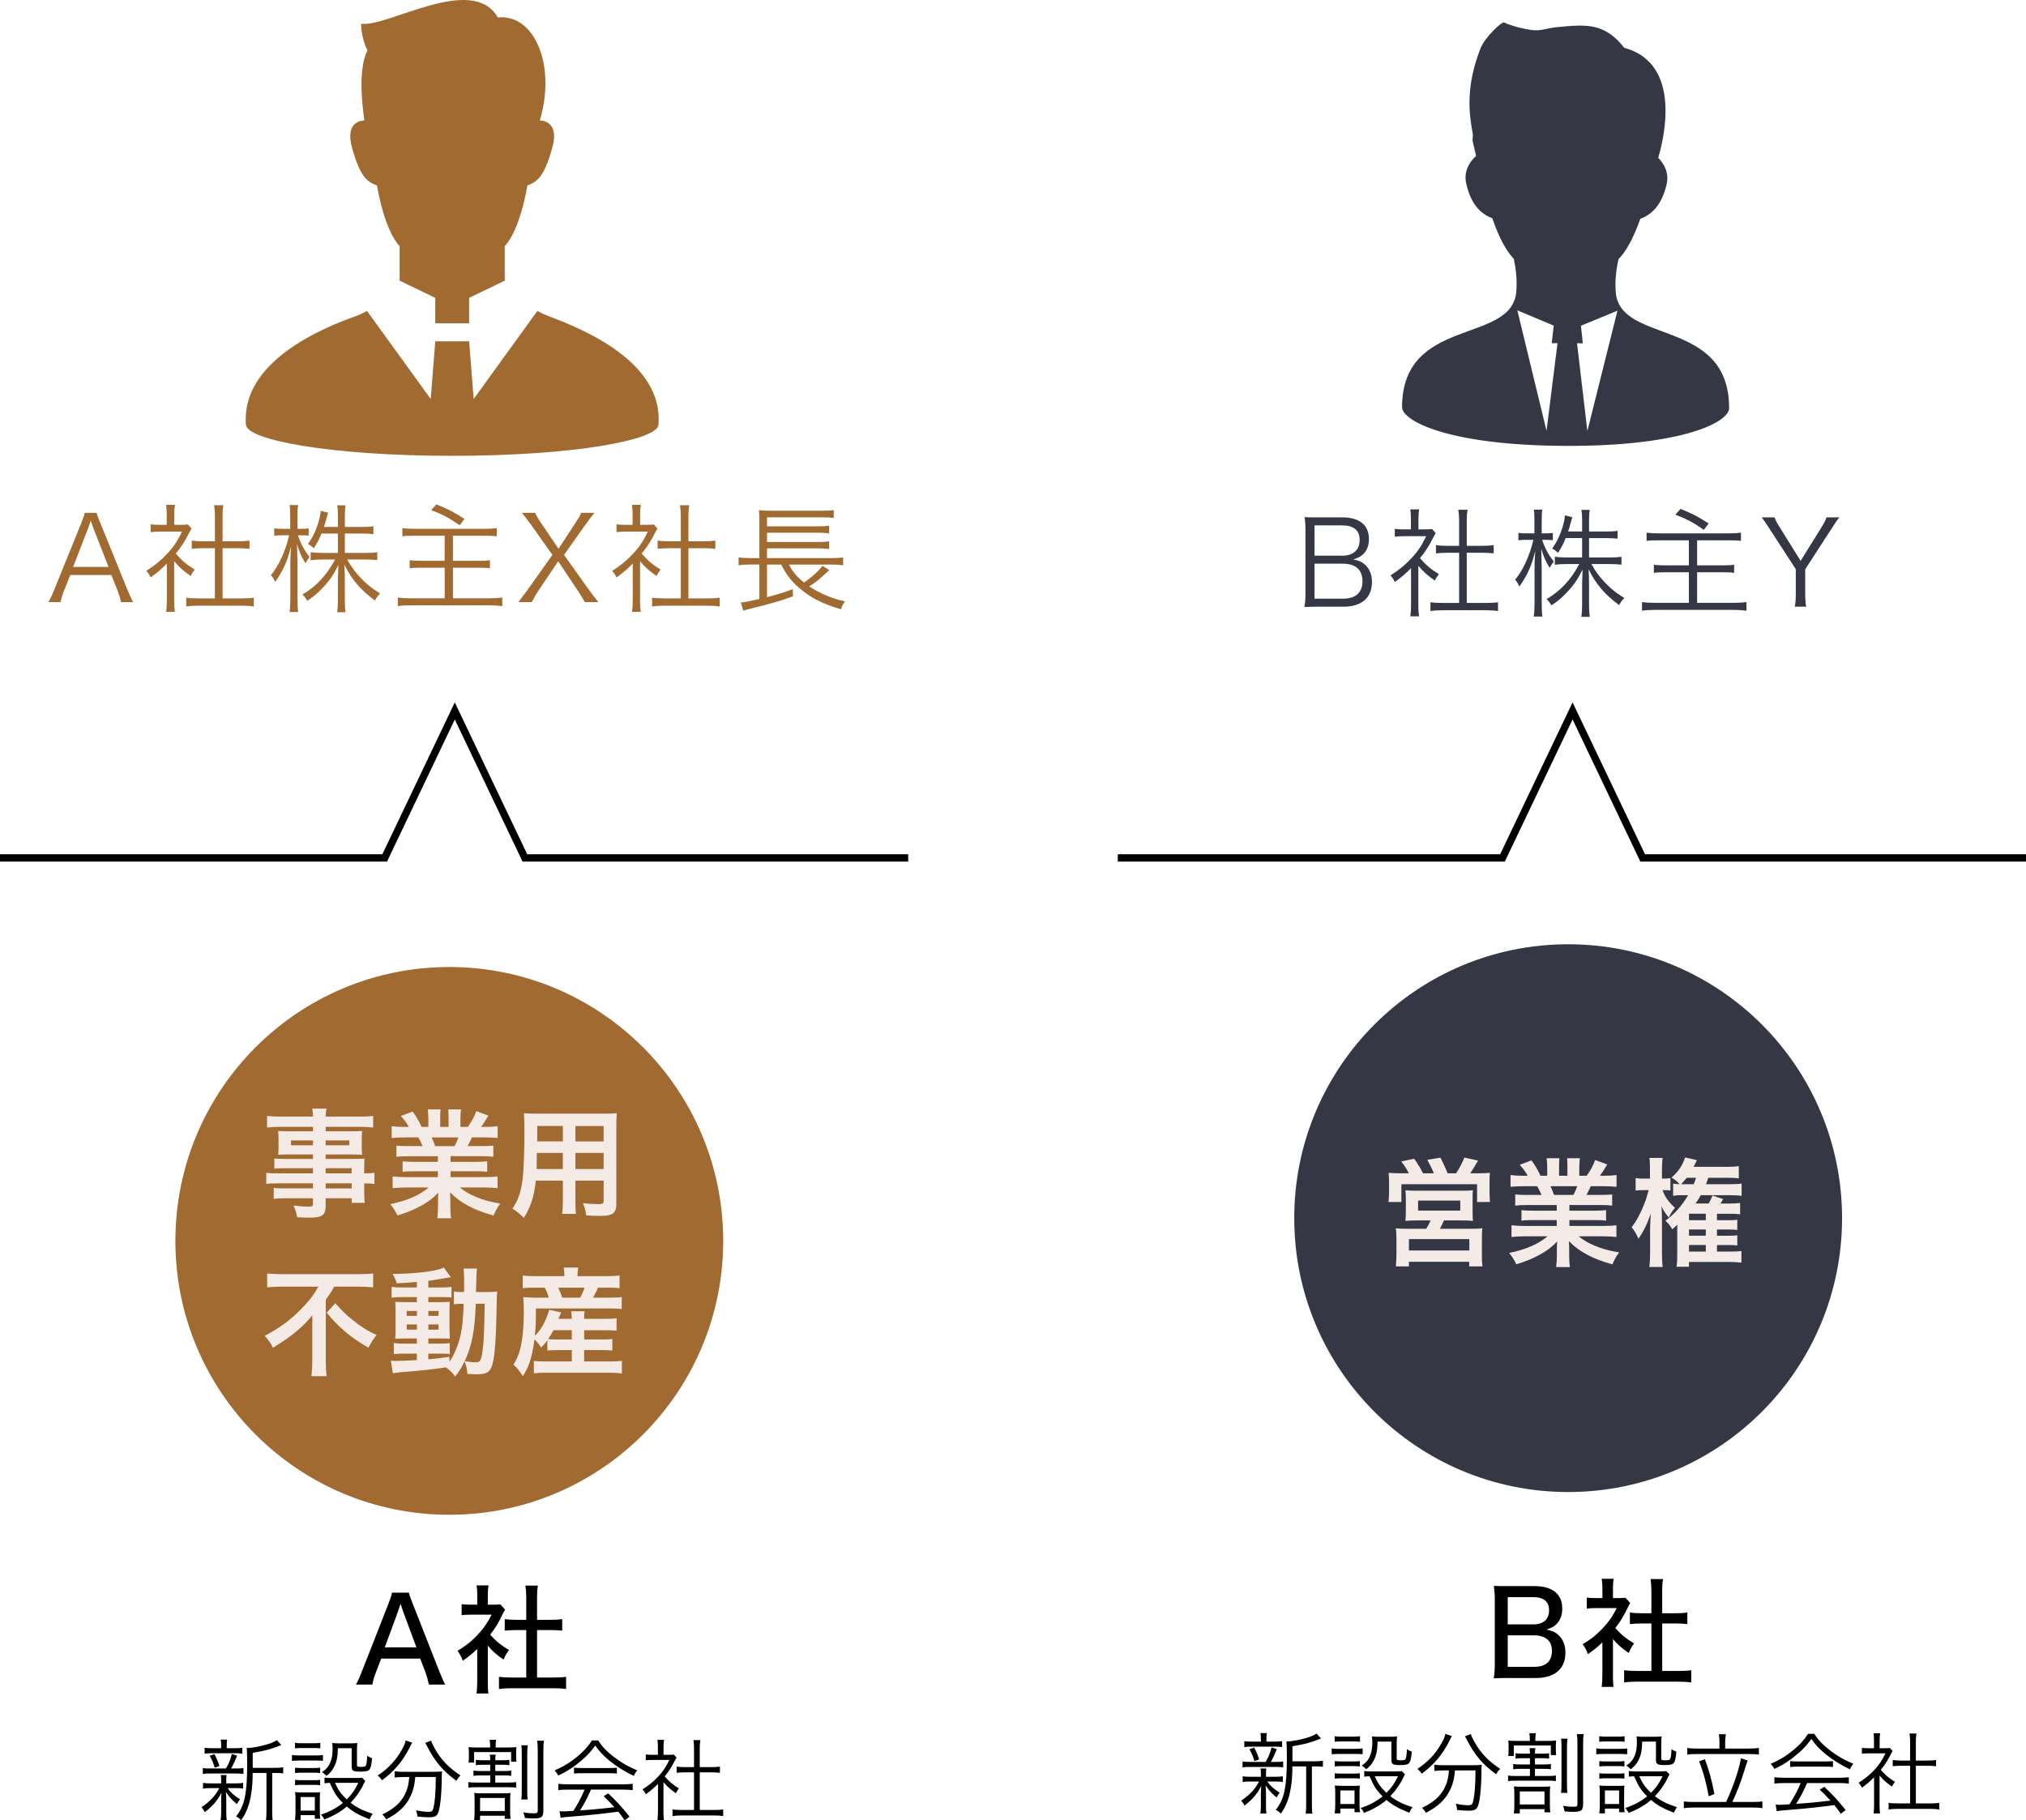 <?xml version="1.0" encoding="UTF-8"?><svg id="_レイヤー_2" xmlns="http://www.w3.org/2000/svg" viewBox="0 0 137.836 123.851"><defs><style>.cls-1{fill:#f4ebe6;}.cls-2{fill:#a06a31;}.cls-3{fill:#353744;}</style></defs><g id="_レイヤー_1-2"><path class="cls-2" d="M37.308,21.507c-.234-.088-.489-.208-.748-.351l-4.335,5.992-.308-3.926h-2.304l-.309,3.926-4.335-5.993c-.267.149-.524.272-.749.351-2.27.799-7.847,3.098-7.487,7.403.086,1.033,5.767,2.105,14.032,2.105,8.264,0,13.945-1.072,14.032-2.105.36-4.31-5.232-6.559-7.488-7.403Z"/><path class="cls-2" d="M25.645,12.616c.315,1.788.846,3.365,1.545,4.142v2.156c0,.055-.01.112-.026.172l2.448,1.179v1.729h2.304v-1.73l2.446-1.178c-.015-.059-.025-.117-.025-.172v-2.156c.699-.777,1.229-2.354,1.545-4.142.736-.263,1.157-.683,1.682-2.523.559-1.96-.841-1.894-.841-1.894,1.132-3.748-.358-7.27-2.855-7.012-1.722-3.012-7.489.688-9.297.43,0,1.033.43,1.808.43,1.808-.628,1.193-.386,3.571-.209,4.774-.103-.002-1.368.011-.832,1.894.526,1.84.946,2.261,1.682,2.523Z"/><path class="cls-2" d="M8.237,40.969c-.063-.288-.151-.568-.247-.816l-.416-1.031h-2.79l-.416,1.031c-.12.304-.191.536-.248.816h-.832c.16-.264.217-.384.432-.919l1.791-4.414c.152-.376.217-.56.256-.744h.809c.031.152.072.256.271.744l1.791,4.414c.199.479.304.711.424.919h-.824ZM6.351,35.932c-.023-.063-.023-.072-.176-.512-.039.12-.072.208-.088.264-.048.128-.072.216-.088.248l-1.023,2.639h2.406l-1.031-2.639Z"/><path class="cls-2" d="M11.848,40.841c0,.335.017.567.048.784h-.592c.032-.232.049-.456.049-.792v-2.486c-.393.392-.608.576-1.104.943-.088-.192-.152-.288-.297-.448.561-.352,1-.711,1.439-1.183.416-.448.68-.84.992-1.487h-1.496c-.24,0-.416.008-.639.032v-.528c.215.024.391.032.623.032h.472v-.744c0-.232-.017-.44-.04-.616h.6c-.031.168-.048.376-.048.624v.735h.464c.24,0,.367-.008.464-.024l.247.28c-.055.088-.104.176-.191.344-.24.488-.504.896-.879,1.359.407.472.734.751,1.287,1.087-.12.152-.192.264-.271.44-.504-.352-.801-.616-1.128-1.008v2.655ZM14.622,35.101c0-.272-.016-.424-.057-.728h.633c-.049.28-.057.456-.057.728v1.727h1.047c.344,0,.561-.016.784-.048v.56c-.247-.024-.503-.04-.784-.04h-1.047v3.414h1.264c.416,0,.655-.016.863-.048v.6c-.264-.04-.512-.056-.863-.056h-2.879c-.352,0-.6.016-.855.056v-.6c.208.032.447.048.863.048h1.088v-3.414h-.791c-.272,0-.536.016-.784.04v-.56c.208.032.448.048.784.048h.791v-1.727Z"/><path class="cls-2" d="M20.271,36.42c.185.568.416 1.0.792,1.479-.12.152-.209.28-.28.424-.256-.4-.392-.696-.575-1.295q.016.592.031,1.295v2.391c0,.448.016.695.049.927h-.592c.039-.232.056-.512.056-.927v-2.271c0-.408.008-.744.048-1.271-.232.975-.552,1.695-1.08,2.422-.096-.216-.159-.312-.287-.464.535-.64.991-1.631,1.239-2.71h-.456c-.24,0-.424.008-.56.032v-.504c.136.024.296.032.56.032h.527v-.792c0-.448-.008-.648-.039-.824h.576c-.033.2-.041.416-.041.824v.792h.264c.225,0,.352-.008.496-.032v.496c-.152-.016-.32-.024-.496-.024h-.231ZM21.87,36.3c-.159.399-.279.624-.52,1.007-.151-.144-.224-.2-.399-.296.376-.52.632-1.104.8-1.799.039-.2.064-.32.064-.456l.512.128c-.033.072-.041.12-.129.432-.048.184-.104.375-.16.536h.952v-.76c0-.328-.017-.52-.048-.711h.567c-.032.184-.048.375-.048.704v.768h1.168c.375,0,.583-.016.775-.048v.536c-.201-.024-.432-.04-.775-.04h-1.168v1.319h1.432c.319,0,.543-.016.775-.048v.536c-.248-.024-.496-.04-.783-.04h-1.264c.271.472.463.751.791,1.111.439.496.863.839,1.447,1.199-.168.176-.24.28-.352.48-.968-.712-1.592-1.439-2.079-2.439q.009.16.024.424c0,.144.008.344.008.528v1.447c0,.368.016.615.048.839h-.567c.031-.24.048-.488.048-.848v-1.415c0-.072.008-.392.032-.959-.305.64-.648,1.144-1.145,1.639-.303.32-.566.536-.967.799-.128-.2-.224-.32-.336-.424.936-.543,1.647-1.303,2.223-2.382h-.863c-.32,0-.576.016-.799.048v-.544c.23.032.463.048.799.048h1.056v-1.319h-1.12Z"/><path class="cls-2" d="M28.216,36.452c-.432,0-.647.008-.84.04v-.56c.232.032.464.048.84.048h4.741c.36,0,.608-.016.84-.048v.56c-.224-.032-.424-.04-.84-.04h-2.143v1.703h1.743c.359,0,.584-.008.775-.04v.552c-.225-.032-.392-.04-.775-.04h-1.743v2.079h2.495c.352,0,.623-.016.863-.048v.584c-.305-.04-.536-.056-.863-.056h-5.365c-.336,0-.607.016-.88.056v-.584c.239.032.495.048.872.048h2.318v-2.079h-1.584c-.375,0-.591.008-.799.04v-.552c.199.032.392.04.775.04h1.607v-1.703h-2.039ZM29.687,34.317c.848.344,1.128.488,1.912.991l-.328.432c-.695-.488-1.119-.72-1.936-1.032l.352-.392Z"/><path class="cls-2" d="M36.655,40.153c-.191.296-.344.552-.479.816h-.912c.439-.568.543-.72.711-.952l1.607-2.263-1.415-1.999c-.224-.304-.407-.552-.655-.863h.895c.097.216.232.448.449.759l1.143,1.687,1.104-1.687c.279-.423.352-.543.439-.759h.904c-.225.271-.424.536-.664.872l-1.407,1.991,1.599,2.247c.152.216.344.472.736.968h-.92c-.232-.4-.32-.552-.496-.808l-1.318-1.975-1.32,1.967Z"/><path class="cls-2" d="M43.544,40.841c0,.335.016.567.047.784h-.592c.033-.232.049-.456.049-.792v-2.486c-.393.392-.607.576-1.104.943-.088-.192-.152-.288-.296-.448.56-.352.999-.711,1.438-1.183.416-.448.68-.84.992-1.487h-1.495c-.239,0-.416.008-.64.032v-.528c.216.024.392.032.623.032h.473v-.744c0-.232-.017-.44-.041-.616h.6c-.031.168-.047.376-.047.624v.735h.463c.24,0,.368-.008.465-.024l.247.28c-.056.088-.104.176-.192.344-.239.488-.503.896-.879,1.359.408.472.736.751,1.287,1.087-.119.152-.191.264-.271.44-.504-.352-.8-.616-1.127-1.008v2.655ZM46.317,35.101c0-.272-.016-.424-.056-.728h.632c-.048.28-.057.456-.057.728v1.727h1.048c.345,0,.56-.016.784-.048v.56c-.248-.024-.504-.04-.784-.04h-1.048v3.414h1.264c.416,0,.656-.016.863-.048v.6c-.264-.04-.512-.056-.863-.056h-2.879c-.352,0-.6.016-.855.056v-.6c.209.032.448.048.864.048h1.087v-3.414h-.791c-.271,0-.535.016-.783.04v-.56c.207.032.447.048.783.048h.791v-1.727Z"/><path class="cls-2" d="M53.671,38.411c.271.512.504.792,1.031,1.223.496-.328,1.023-.808,1.247-1.135l.472.288q-.04.04-.145.128c-.016.024-.047.048-.088.088-.495.456-.727.64-1.135.896.728.48,1.52.816,2.431,1.016-.12.176-.192.312-.28.536-1.223-.352-2.094-.799-2.838-1.455-.535-.456-.888-.919-1.215-1.583h-.969v2.215c.752-.192,1.191-.328,1.752-.544l.016.488c-.744.28-1.447.488-3.038.879-.112.032-.192.056-.345.096l-.167-.56c.296-.016.352-.032,1.263-.232v-2.343h-.623c-.328,0-.552.016-.791.048v-.536c.191.032.455.048.791.048h.623v-2.471c0-.432-.008-.56-.031-.792.231.032.432.04.831.04h3.406c.448,0,.655-.008.855-.048v.536c-.256-.032-.464-.04-.847-.04h-3.695v.616h3.447c.375,0,.6-.016.775-.04v.52c-.225-.032-.48-.048-.775-.048h-3.447v.632h3.447c.383,0,.607-.016.775-.048v.528c-.232-.032-.448-.048-.775-.048h-3.447v.664h4.406c.336,0,.56-.016.775-.048v.536c-.207-.032-.447-.048-.752-.048h-2.941Z"/><path class="cls-3" d="M89.623,41.279c-.352,0-.6.008-.879.024.056-.32.071-.528.071-.992v-4.277c0-.344-.016-.56-.063-.848.248.016.407.016.871.016h1.703c1.159,0,1.808.527,1.808,1.471,0,.463-.145.815-.432,1.071-.168.144-.312.216-.632.32.367.072.56.152.775.336.328.28.496.688.496,1.199,0,1.071-.704,1.679-1.928,1.679h-1.791ZM91.318,37.809c.744,0,1.184-.392,1.184-1.063,0-.664-.4-1-1.191-1h-1.879v2.063h1.887ZM89.432,40.735h1.927c.871,0,1.335-.416,1.335-1.183,0-.792-.464-1.199-1.351-1.199h-1.911v2.382Z"/><path class="cls-3" d="M96.495,41.151c0,.335.016.567.048.784h-.592c.032-.232.048-.456.048-.792v-2.486c-.392.392-.607.576-1.104.943-.088-.192-.151-.288-.296-.448.56-.352,1-.711,1.439-1.183.416-.448.68-.84.991-1.487h-1.495c-.239,0-.416.008-.64.032v-.528c.216.024.392.032.624.032h.472v-.744c0-.232-.017-.44-.04-.616h.6c-.032.168-.048.376-.048.624v.735h.464c.239,0,.367-.008.464-.024l.247.28c-.056.088-.104.176-.191.344-.24.488-.504.896-.88,1.359.408.472.736.751,1.287,1.087-.119.152-.191.264-.271.44-.504-.352-.8-.616-1.127-1.008v2.655ZM99.27,35.411c0-.272-.017-.424-.057-.728h.632c-.048.28-.056.456-.056.728v1.727h1.047c.345,0,.561-.016.784-.048v.56c-.248-.024-.504-.04-.784-.04h-1.047v3.414h1.264c.415,0,.655-.016.863-.048v.6c-.264-.04-.512-.056-.863-.056h-2.879c-.352,0-.6.016-.855.056v-.6c.208.032.447.048.863.048h1.088v-3.414h-.792c-.271,0-.535.016-.783.04v-.56c.208.032.447.048.783.048h.792v-1.727Z"/><path class="cls-3" d="M104.919,36.73c.184.568.416 1.0.791,1.479-.119.152-.207.28-.279.424-.256-.4-.392-.696-.576-1.295q.017.592.032,1.295v2.391c0,.448.016.695.048.927h-.592c.04-.232.057-.512.057-.927v-2.271c0-.408.008-.744.048-1.271-.232.975-.552,1.695-1.08,2.422-.096-.216-.159-.312-.287-.464.535-.64.991-1.631,1.239-2.71h-.456c-.24,0-.424.008-.56.032v-.504c.136.024.296.032.56.032h.527v-.792c0-.448-.008-.648-.039-.824h.575c-.032.2-.04.416-.04.824v.792h.264c.225,0,.353-.008.496-.032v.496c-.152-.016-.32-.024-.496-.024h-.231ZM106.518,36.61c-.159.399-.279.624-.52,1.007-.151-.144-.224-.2-.399-.296.376-.52.632-1.104.8-1.799.039-.2.063-.32.063-.456l.512.128c-.032.072-.04.12-.128.432-.048.184-.104.375-.16.536h.952v-.76c0-.328-.017-.52-.049-.711h.568c-.032.184-.048.375-.048.704v.768h1.167c.376,0,.584-.016.775-.048v.536c-.199-.024-.432-.04-.775-.04h-1.167v1.319h1.431c.32,0,.544-.016.775-.048v.536c-.247-.024-.495-.04-.783-.04h-1.264c.272.472.464.751.792,1.111.439.496.863.839,1.447,1.199-.168.176-.24.28-.352.48-.968-.712-1.592-1.439-2.079-2.439q.008.16.023.424c0,.144.009.344.009.528v1.447c0,.368.016.615.048.839h-.568c.032-.24.049-.488.049-.848v-1.415c0-.072.008-.392.031-.959-.304.64-.647,1.144-1.143,1.639-.305.32-.568.536-.968.799-.128-.2-.224-.32-.336-.424.936-.543,1.647-1.303,2.223-2.382h-.863c-.32,0-.576.016-.8.048v-.544c.232.032.464.048.8.048h1.056v-1.319h-1.12Z"/><path class="cls-3" d="M112.863,36.762c-.432,0-.647.008-.84.04v-.56c.232.032.464.048.84.048h4.741c.359,0,.607-.016.84-.048v.56c-.225-.032-.424-.04-.84-.04h-2.143v1.703h1.743c.359,0,.583-.008.775-.04v.552c-.224-.032-.392-.04-.775-.04h-1.743v2.079h2.494c.352,0,.624-.016.863-.048v.584c-.304-.04-.535-.056-.863-.056h-5.365c-.335,0-.607.016-.879.056v-.584c.239.032.495.048.871.048h2.319v-2.079h-1.584c-.375,0-.591.008-.799.04v-.552c.199.032.392.04.775.04h1.607v-1.703h-2.039ZM114.334,34.627c.848.344,1.128.488,1.911.991l-.328.432c-.695-.488-1.119-.72-1.935-1.032l.352-.392Z"/><path class="cls-3" d="M122.11,41.279c.048-.296.064-.528.064-.896v-1.655l-1.839-2.831c-.185-.296-.32-.487-.48-.695h.872c.063.192.144.344.392.735l1.383,2.223,1.384-2.223c.224-.368.319-.543.376-.735h.879c-.119.136-.279.36-.487.695l-1.839,2.839v1.647c0,.384.016.607.063.896h-.768Z"/><path class="cls-3" d="M109.932,19.94c-.084-.836.039-1.679.178-2.299.542-.568,1.007-1.415,1.488-2.756.718-.26,1.449-.865,1.792-2.36.158-.689-.11-1.327-.576-1.788.343-1.136,1.697-6.4-2.306-7.483-1.326-1.67-2.492-1.608-4.492-1.416-.995.096-1.137.306-1.899.193-.875-.131-1.584-.399-1.797-.506-.123-.062-1.281.958-1.606,1.793-1.029,2.645-.762,4.462-.508,5.837-.009.141-.021.281-.022.423l.234,1.007c.001.01-0.0.02 0.0.031-.518.461-.832,1.129-.67,1.858.332,1.498,1.059,2.108,1.775,2.373.471,1.344.929,2.194,1.466,2.766.134.621.251,1.465.161,2.301-.377,3.502-7.741,1.629-7.764,7.779-.004.949,3.169,2.615,11.115,2.645,7.947.03,11.131-1.612,11.135-2.561.023-6.151-7.355-4.333-7.705-7.837ZM105.216,29.316l-1.987-8.202,2.478,1.042-.138,1.199.394-.007-.748,5.968ZM107.685,23.363l-.129-1.2,2.486-1.024-2.048,8.187-.703-5.973.394.01Z"/><path d="M29.178,114.618c-.056-.272-.144-.6-.231-.832l-.359-.936h-2.655l-.359.936c-.136.344-.184.528-.24.832h-1.119c.136-.24.256-.504.424-.936l1.775-4.534c.151-.392.216-.583.256-.783h1.151c.039.176.079.296.271.783l1.783,4.534c.199.496.304.736.415.936h-1.111ZM27.411,109.605q-.032-.08-.16-.48-.136.416-.16.48l-.911,2.479h2.151l-.92-2.479Z"/><path d="M33.188,114.418c0,.375.008.583.04.807h-.808c.032-.24.048-.456.048-.815v-2.215c-.344.328-.535.488-.983.8-.08-.24-.216-.488-.359-.672.583-.352.983-.671,1.423-1.151.384-.416.624-.768.896-1.311h-1.375c-.28,0-.448.008-.664.032v-.744c.216.024.376.032.632.032h.432v-.704c0-.208-.016-.432-.048-.608h.815c-.032.176-.048.368-.048.624v.688h.384c.248,0,.36-.008.464-.024l.328.36c-.072.104-.112.192-.176.32-.265.56-.48.919-.84,1.383.399.447.72.711,1.279,1.047-.16.216-.264.392-.368.647-.455-.304-.735-.552-1.071-.943v2.447ZM36.538,114.138h1.079c.408,0,.664-.016.896-.048v.832c-.264-.04-.56-.056-.896-.056h-2.782c-.344,0-.624.016-.888.056v-.832c.248.032.496.048.896.048h.959v-3.23h-.671c-.288,0-.544.016-.792.04v-.784c.216.032.439.048.792.048h.671v-1.535c0-.304-.016-.496-.056-.792h.848c-.048.304-.056.472-.056.792v1.535h.927c.36,0,.568-.016.784-.048v.784c-.248-.024-.496-.04-.784-.04h-.927v3.23Z"/><path d="M14.303,121.663c-.234,0-.348.006-.492.036v-.396c.138.03.258.036.504.036h.731v-.318c0-.078-.012-.174-.03-.246h.402c-.019.072-.024.168-.024.246v.318h.66c.21,0,.33-.006.485-.036v.39c-.138-.024-.258-.03-.485-.03h-.57c.229.317.396.474.846.761-.096.114-.138.186-.21.324-.39-.33-.516-.467-.749-.827.012.132.018.306.023.527v.87c0,.21.006.354.03.516h-.414c.024-.156.036-.318.036-.516v-.852c0-.144.006-.3.019-.498-.246.516-.588.912-1.134,1.331-.066-.138-.132-.234-.228-.335.3-.198.558-.414.779-.66.18-.204.27-.33.438-.642h-.617ZM15.37,120.325c.21-.354.317-.624.401-.983l.36.114c-.145.36-.271.636-.408.87h.354c.229,0,.349-.006.486-.03v.402c-.15-.024-.271-.03-.486-.03h-1.78c-.234,0-.36.006-.498.03v-.402c.132.024.258.03.498.03h1.073ZM15.981,118.946c.246,0,.36-.006.504-.03v.402c-.162-.024-.276-.03-.51-.03h-1.535c-.252,0-.366.006-.521.03v-.402c.138.024.264.03.527.03h.6v-.162c0-.192-.006-.288-.03-.42h.438c-.024.126-.03.222-.03.42v.162h.558ZM14.608,120.271c-.102-.335-.18-.521-.342-.803l.317-.12c.168.3.24.479.342.81l-.317.114ZM18.716,120.283c.271,0,.414-.012.552-.036v.414c-.149-.024-.281-.03-.527-.03h-.222v2.615c0,.3.006.45.035.6h-.461c.023-.156.035-.306.035-.6v-2.615h-.941v.234c-.006.798-.132,1.607-.342,2.153-.119.318-.239.546-.443.822-.126-.12-.192-.174-.342-.252.575-.708.756-1.547.756-3.55,0-.677-.013-.936-.03-1.109h.072c.317,0,.929-.12,1.421-.276.252-.084.401-.15.552-.258l.306.336c-.054.018-.06.018-.216.084-.498.204-.953.318-1.727.444v1.025h1.522Z"/><path d="M19.864,119.408c.139.024.252.03.48.03h1.146c.245,0,.342-.006.479-.03v.402c-.12-.018-.222-.024-.438-.024h-1.188c-.204,0-.324.006-.48.024v-.402ZM20.068,118.58c.145.024.246.03.456.03h.81c.204,0,.312-.006.456-.03v.378c-.15-.018-.265-.024-.456-.024h-.81c-.186,0-.324.006-.456.024v-.378ZM20.068,123.827c.024-.174.036-.342.036-.582v-.81c0-.21-.006-.348-.03-.504.156.018.307.024.48.024h.785c.258,0,.33,0,.438-.018-.012.138-.018.246-.018.474v.845c0,.186.006.336.03.492h-.372v-.246h-.966v.324h-.384ZM20.074,120.271c.114.018.223.024.433.024h.845c.216,0,.3-.006.426-.024v.366c-.144-.018-.239-.024-.426-.024h-.845c-.198,0-.294.006-.433.024v-.366ZM20.074,121.099c.12.018.223.024.433.024h.845c.204,0,.318-.006.426-.024v.366c-.168-.018-.222-.024-.426-.024h-.845c-.204,0-.294.006-.433.024v-.366ZM20.452,123.192h.966v-.923h-.966v.923ZM24.848,121.171q-.036.06-.113.222c-.216.462-.516.888-.882,1.265.426.33.846.54,1.505.75-.096.138-.149.228-.216.378-.714-.282-1.109-.498-1.553-.87-.408.354-.882.63-1.523.882-.072-.15-.126-.222-.233-.33.617-.21,1.061-.45,1.493-.797-.414-.414-.582-.672-.888-1.367-.162.006-.234.012-.36.03v-.39c.12.024.252.03.426.03h1.674c.251,0,.359-.006.449-.024l.222.222ZM22.989,118.946c-.019.648-.09.965-.288,1.325-.126.228-.246.366-.492.558-.107-.114-.197-.192-.306-.251.312-.21.468-.396.588-.714.096-.246.138-.516.138-.912,0-.144-.006-.204-.029-.359.161.018.312.024.468.024h.731c.216,0,.371-.006.51-.024-.019.167-.024.324-.024.563v.936c0,.102.054.126.252.126.246,0,.317-.018.348-.084.054-.102.084-.318.096-.672.145.096.198.12.33.162-.036.486-.096.708-.21.81-.09.078-.239.108-.581.108-.486,0-.594-.06-.594-.33v-1.265h-.936ZM22.791,121.303c.216.485.396.744.798,1.127.348-.348.552-.636.785-1.127h-1.583Z"/><path d="M28.048,118.574c-.055.072-.078.12-.168.306-.462.93-1.044,1.625-1.89,2.249-.077-.12-.155-.21-.293-.324.726-.485,1.241-1.037,1.643-1.757.15-.264.228-.45.258-.63l.45.156ZM27.466,120.907c-.228,0-.432.012-.617.036v-.426c.174.024.377.036.623.036h1.973c.276,0,.456-.006.63-.03-.018.108-.018.156-.023.426,0,1.164-.114,2.177-.271,2.458-.102.18-.245.24-.594.24-.197,0-.407-.012-.785-.048-.018-.162-.036-.251-.096-.426.329.066.629.102.846.102.191,0,.258-.036.3-.15.126-.366.197-1.181.197-2.219h-1.397c-.054.66-.191,1.109-.468,1.577-.312.522-.779.93-1.511,1.307-.078-.138-.138-.216-.264-.335.768-.372,1.224-.768,1.511-1.313.198-.378.282-.708.324-1.235h-.378ZM29.331,118.43c.048.156.102.276.228.504.438.785.947,1.325,1.77,1.865-.114.108-.192.21-.282.366-.947-.702-1.457-1.307-2.021-2.411-.03-.054-.066-.12-.097-.168l.402-.156Z"/><path d="M32.891,120.073c-.234,0-.36.006-.517.03v-.366c.15.024.271.03.517.03h.461c0-.186-.006-.27-.029-.378h.401c-.024.108-.03.174-.03.378h.45c.246,0,.359-.006.51-.03v.366c-.156-.024-.276-.03-.51-.03h-.45v.426h.594c.229,0,.342-.006.492-.03v.359c-.15-.024-.258-.03-.492-.03h-.594v.486h.912c.239,0,.359-.006.51-.03v.378c-.15-.024-.276-.03-.51-.03h-2.219c-.229,0-.372.006-.522.03v-.378c.15.024.271.03.522.03h.965v-.486h-.629c-.24,0-.36.006-.51.03v-.359c.149.024.275.03.51.03h.629v-.426h-.461ZM33.346,118.85c0-.216-.012-.342-.036-.474h.444c-.024.126-.036.258-.036.474v.048h.756c.3,0,.474-.006.659-.024-.012.114-.018.234-.018.384v.222c0,.156.006.27.018.384h-.359v-.653h-2.519v.713h-.378c.018-.126.023-.228.023-.402v-.246c0-.174-.006-.288-.023-.402.162.018.294.024.594.024h.875v-.048ZM34.239,122.016c.21,0,.336-.006.492-.024-.019.174-.024.294-.024.552v.642c0,.294.006.432.03.57h-.396v-.216h-1.68v.293h-.407c.023-.168.035-.324.035-.563v-.72c0-.222-.006-.384-.023-.558.149.018.3.024.533.024h1.439ZM32.662,123.222h1.68v-.888h-1.68v.888ZM35.906,118.748c-.023.15-.036.324-.036.654v2.362c0,.39.007.516.03.672h-.432c.024-.18.03-.294.03-.672v-2.356c0-.378-.006-.51-.03-.66h.438ZM37.01,118.436c-.03.168-.042.384-.042.726v4.03c0,.444-.12.534-.701.534-.15,0-.342-.012-.552-.03-.03-.15-.055-.234-.114-.378.276.042.516.06.72.06.216,0,.264-.036.264-.186v-4.023c0-.36-.012-.546-.042-.732h.468Z"/><path d="M40.695,118.418c.281.432.546.714,1.007,1.074.522.414,1.098.744,1.655.959-.12.144-.18.246-.233.384-.6-.282-1.182-.648-1.667-1.043-.402-.33-.678-.63-.96-1.025-.294.408-.521.653-.899.983-.527.456-1.02.779-1.619,1.055-.06-.126-.156-.251-.252-.342.618-.27,1.092-.563,1.589-.978.414-.348.69-.653.954-1.067h.426ZM38.668,121.764c-.294,0-.504.012-.684.036v-.432c.187.024.384.036.684.036h3.694c.306,0,.498-.012.684-.036v.432c-.186-.024-.39-.036-.684-.036h-2.153c-.329.72-.443.942-.749,1.416.827-.054,1.451-.114,2.339-.222-.36-.39-.468-.498-.731-.744l.312-.192c.6.564,1.001,1.008,1.451,1.583l-.33.246c-.233-.33-.312-.432-.438-.587-1.067.144-1.973.24-2.908.312-.744.06-.864.072-1.014.108l-.072-.456c.103.012.216.018.306.018q.097,0,.636-.036c.336-.534.528-.894.762-1.445h-1.104ZM39.052,120.271c.12.018.252.024.474.024h1.938c.233,0,.372-.006.504-.024v.402c-.126-.018-.282-.024-.504-.024h-1.943c-.18,0-.348.006-.468.024v-.402Z"/><path d="M45.136,123.246c0,.252.013.426.036.587h-.443c.023-.174.036-.342.036-.593v-1.865c-.294.294-.456.432-.828.708-.065-.144-.114-.216-.222-.336.42-.264.75-.534,1.079-.887.312-.336.51-.63.744-1.115h-1.122c-.18,0-.312.006-.479.024v-.396c.162.018.294.024.468.024h.354v-.558c0-.174-.012-.33-.029-.462h.449c-.023.126-.036.282-.036.468v.552h.349c.18,0,.275-.006.348-.018l.186.21c-.042.066-.078.132-.144.258-.181.366-.378.672-.66,1.02.306.354.552.564.966.815-.09.114-.144.198-.204.33-.378-.264-.6-.462-.846-.756v1.991ZM47.217,118.94c0-.204-.012-.318-.042-.546h.474c-.036.21-.042.342-.042.546v1.295h.786c.258,0,.419-.012.587-.036v.42c-.186-.018-.377-.03-.587-.03h-.786v2.561h.947c.312,0,.492-.012.648-.036v.45c-.198-.03-.384-.042-.648-.042h-2.158c-.264,0-.45.012-.642.042v-.45c.155.024.336.036.647.036h.815v-2.561h-.594c-.204,0-.401.012-.588.03v-.42c.156.024.336.036.588.036h.594v-1.295Z"/><circle class="cls-2" cx="30.567" cy="84.43" r="18.635"/><path class="cls-1" d="M21.293,79.484h-1.896c-.287,0-.52.008-.735.032v-.696c.192.024.4.032.752.032h1.879v-.304h-1.695c-.288,0-.487.008-.672.024.017-.168.024-.336.024-.536v-.527c0-.224-.008-.368-.024-.56.208.016.376.024.68.024h1.688v-.304h-2.191c-.392,0-.655.016-.935.048v-.792c.247.032.52.048.983.048h2.143c-.008-.28-.017-.368-.048-.544h.967c-.04.176-.048.256-.056.544h2.247c.464,0,.728-.016.983-.048v.792c-.272-.032-.552-.048-.936-.048h-2.295v.304h1.807c.305,0,.48-.008.672-.024-.016.176-.023.312-.023.56v.527c0,.24.008.36.023.536-.176-.016-.384-.024-.64-.024h-1.839v.304h1.791c.472,0,.632-.008.855-.024-.023.2-.023.312-.023.728v.28c.344,0,.535-.016.695-.04v.759c-.192-.024-.344-.04-.695-.04v.463c0,.416.008.632.04.864h-.896v-.312h-1.768v.448c0,.72-.2.872-1.175.872-.192,0-.512-.016-.768-.032-.049-.32-.097-.48-.248-.792.432.048.728.072,1.016.072.247,0,.312-.04.312-.184v-.384h-1.879c-.36,0-.552.008-.792.04v-.744c.216.024.352.032.76.032h1.911v-.344h-2.295c-.456,0-.672.008-.88.04v-.759c.208.032.408.04.864.04h2.311v-.352ZM19.798,77.597v.328h1.495v-.328h-1.495ZM22.156,77.924h1.607v-.328h-1.607v.328ZM23.924,79.836v-.352h-1.768v.352h1.768ZM22.156,80.859h1.768v-.344h-1.768v.344Z"/><path class="cls-1" d="M27.79,78.668c-.368,0-.576.008-.823.04v-.76c.224.024.432.032.823.032h.968c-.12-.256-.208-.44-.296-.592h-.864c-.392,0-.695.016-.951.04v-.8c.248.032.504.048.911.048h.256c-.151-.28-.247-.408-.543-.744l.799-.304c.272.375.384.567.616,1.047h.456v-.568c0-.24-.017-.464-.04-.624h.871c-.016.144-.024.32-.024.591v.6h.568v-.6c0-.256-.008-.439-.024-.591h.872c-.024.152-.04.368-.04.624v.568h.504c.279-.4.432-.68.575-1.072l.823.304c-.191.32-.319.52-.495.768h.224c.416,0,.664-.016.903-.048v.8c-.248-.024-.56-.04-.951-.04h-.8c-.151.32-.184.392-.296.592h.928c.392,0,.592-.008.823-.032v.76c-.248-.032-.447-.04-.823-.04h-2.087v.384h1.671c.36,0,.6-.008.823-.04v.72c-.224-.032-.472-.04-.823-.04h-1.671v.4h2.23c.456,0,.736-.016.968-.048v.8c-.296-.032-.592-.048-.96-.048h-1.606c.271.232.632.448,1.087.64.512.216.928.328,1.663.456-.224.304-.319.48-.455.815-1.344-.368-2.247-.855-2.967-1.583.024.304.024.376.024.568v.392c0,.336.016.584.056.808h-.943c.032-.232.048-.496.048-.815v-.384c0-.184,0-.216.023-.544-.375.384-.671.616-1.151.88-.512.28-.999.487-1.631.671-.128-.28-.279-.52-.487-.768,1.167-.248,1.975-.6,2.614-1.135h-1.487c-.376,0-.663.016-.967.048v-.8c.256.032.527.048.959.048h2.119v-.4h-1.583c-.353,0-.592.008-.816.04v-.72c.225.032.456.04.816.04h1.583v-.384h-1.999ZM30.924,77.981c.12-.232.185-.376.265-.592h-1.823c.111.24.16.36.239.592h1.319Z"/><path class="cls-1" d="M36.454,80.331c-.112,1.063-.352,1.815-.815,2.526-.336-.319-.448-.408-.776-.631.288-.416.473-.839.584-1.351.08-.376.136-.792.16-1.224.04-.671.072-1.807.072-2.75,0-.576-.009-.832-.04-1.159.279.024.487.032.919.032h4.485c.448,0,.672-.008.92-.032-.024.272-.032.472-.032.903v5.253c0,.664-.239.831-1.151.831-.248,0-.655-.016-.896-.032-.04-.304-.096-.496-.224-.832.399.04.752.064,1.008.064.327,0,.399-.032.399-.2v-1.399h-1.919v1.312c0,.463.008.719.04.951h-.943c.032-.24.048-.472.048-.943v-1.319h-1.839ZM38.293,78.444h-1.768c0,.231-.008.392-.008.503-.008.376-.008.432-.008.592h1.783v-1.095ZM38.293,76.613h-1.743v.823l-.008.224h1.751v-1.047ZM41.067,77.661v-1.047h-1.919v1.047h1.919ZM41.067,79.54v-1.095h-1.919v1.095h1.919Z"/><path class="cls-1" d="M19.27,87.541c-.344,0-.775.016-1.095.048v-.943c.319.032.663.048,1.063.048h5.085c.472,0,.808-.016,1.063-.048v.943c-.32-.032-.695-.048-1.04-.048h-1.614c-.16.312-.256.463-.568.887v4.198c0,.376.017.704.057,1.007h-1.032c.032-.304.057-.671.057-1.007v-2.398c0-.288,0-.392.008-.744-.28.368-.664.751-1.167,1.167-.393.319-.808.607-1.52,1.055-.128-.288-.271-.496-.56-.815,1.031-.544,1.774-1.096,2.519-1.863.527-.536.791-.887,1.135-1.487h-2.391ZM22.812,88.668c.4.464.704.76,1.168,1.136.6.479,1.056.768,1.639,1.023-.231.304-.376.52-.552.872-1.207-.696-2.047-1.407-2.838-2.383l.583-.648Z"/><path class="cls-1" d="M28.365,87.221c-.552.048-.775.064-1.375.096-.063-.224-.128-.368-.279-.64,1.566-.008,2.942-.176,3.485-.432l.48.656c-.072.008-.336.048-.44.072-.296.056-.695.12-1.095.176v.448h.831c.376,0,.56-.008.743-.04v.728c-.119-.024-.224-.032-.575-.032h-.999v.344h.791c.36,0,.504-.008.672-.024-.017.168-.024.296-.024.704v1.08c.008.384.017.624.024.728-.184-.016-.344-.016-.72-.016h-.743v.352h.703c.399,0,.567-.008.752-.032v.751c-.145-.032-.256-.04-.56-.04h-.896v.392c.415-.04.688-.072,1.438-.176v.344c.344-.512.608-1.16.76-1.839.12-.583.168-1.079.208-2.111-.328,0-.456.008-.664.032v-.864c.16.024.296.032.568.032h.12c.008-.2.008-.336.008-.583,0-.664-.008-.792-.048-1.016h.919q-.04.216-.063,1.599h.695c.344,0,.536-.008.752-.032-.032.288-.032.352-.057,1.503-.04,2.063-.144,3.19-.344,3.654-.144.352-.399.472-.999.472-.128,0-.52-.016-.64-.024-.017-.352-.057-.52-.185-.863-.191.408-.319.616-.64,1.047-.167-.248-.359-.44-.631-.632-1.096.16-1.68.224-3.143.336-.152.016-.271.032-.464.064l-.144-.855c.168.016.239.016.415.016.36,0,.512-.008,1.359-.056v-.44h-.823c-.256,0-.527.008-.743.032v-.751c.224.032.392.04.751.04h.815v-.352h-.695c-.359,0-.552.008-.775.024.016-.2.023-.368.023-.76v-1.031c0-.376-.008-.528-.023-.728.224.016.432.024.783.024h.688v-.344h-.976c-.335,0-.52.008-.743.04v-.736c.216.032.416.04.743.04h.976v-.375ZM27.67,89.196v.336h.695v-.336h-.695ZM27.67,90.115v.352h.695v-.352h-.695ZM29.142,89.532h.695v-.336h-.695v.336ZM29.142,90.467h.695v-.352h-.695v.352ZM32.371,88.708c-.08,1.903-.264,2.831-.751,3.902.407.064.527.08.703.08.36,0,.416-.096.512-.839.056-.424.08-.768.112-1.655q.008-.28.016-.927c.008-.248.008-.296.017-.56h-.608Z"/><path class="cls-1" d="M37.237,91.195c-.128.168-.2.256-.416.488-.159-.232-.279-.376-.464-.552-.144,1.167-.359,1.847-.783,2.502-.264-.399-.376-.536-.64-.783.24-.408.352-.656.456-1.056.159-.624.248-1.519.248-2.663,0-.32-.017-.616-.04-.879.312.032.552.04.911.04h.823c-.08-.296-.12-.392-.271-.68h-.68c-.424,0-.592.008-.815.032v-.863c.216.032.464.048.871.048h1.959v-.08c0-.167-.016-.319-.04-.503h.983c-.031.168-.048.312-.048.503v.08h1.959c.416,0,.672-.016.903-.048v.863c-.231-.024-.432-.032-.855-.032h-.615c-.16.352-.2.44-.336.68h1.056c.432,0,.671-.008.896-.04v.815c-.256-.032-.48-.04-.896-.04h-4.941c0,.928-.017,1.255-.072,1.863.224-.224.384-.432.56-.751.185-.336.256-.512.416-1.023l.808.184q-.08.2-.176.432h.896c0-.248-.008-.375-.032-.512h.911c-.023.168-.031.28-.031.512h1.438c.393,0,.568-.008.768-.04v.848c-.231-.024-.407-.032-.775-.032h-1.431v.631h1.199c.376,0,.52-.008.72-.032v.784c-.232-.024-.368-.032-.72-.032h-1.199v.775h1.807c.32,0,.56-.016.76-.04v.855c-.24-.032-.479-.048-.783-.048h-4.438c-.271,0-.487.008-.768.04v-.847c.2.032.408.04.752.04h1.831v-.775h-.928c-.287,0-.512.008-.735.032v-.696ZM37.653,90.507c-.136.256-.216.4-.368.607.16.016.344.024.68.024h.936v-.631h-1.247ZM39.468,88.293c.145-.264.2-.392.304-.68h-1.791c.128.272.177.4.272.68h1.215Z"/><path d="M102.592,114.17c-.424,0-.632.008-.968.024.057-.344.072-.544.072-1.047v-4.318c0-.352-.023-.615-.064-.927.271.016.439.016.96.016h1.808c1.215,0,1.887.543,1.887,1.527,0,.472-.145.824-.44,1.104-.176.152-.319.224-.64.328.393.072.584.16.8.352.327.296.495.696.495,1.215,0,1.104-.727,1.727-2.014,1.727h-1.896ZM104.335,110.524c.664,0,1.055-.352,1.055-.959,0-.592-.367-.896-1.07-.896h-1.744v1.855h1.76ZM102.575,113.41h1.808c.784,0,1.199-.375,1.199-1.071,0-.344-.088-.592-.28-.768-.207-.2-.535-.304-.943-.304h-1.783v2.143Z"/><path d="M109.735,113.97c0,.375.008.583.04.807h-.808c.031-.24.048-.456.048-.815v-2.215c-.344.328-.536.488-.983.8-.08-.24-.216-.488-.359-.672.583-.352.982-.671,1.423-1.151.384-.416.624-.768.896-1.311h-1.375c-.28,0-.448.008-.664.032v-.744c.216.024.376.032.632.032h.432v-.704c0-.208-.017-.432-.048-.608h.815c-.032.176-.048.368-.048.624v.688h.384c.247,0,.36-.008.464-.024l.328.36c-.072.104-.112.192-.176.32-.265.56-.48.919-.84,1.383.399.447.719.711,1.279,1.047-.16.216-.264.392-.368.647-.456-.304-.735-.552-1.071-.943v2.447ZM113.085,113.69h1.08c.408,0,.664-.016.895-.048v.832c-.264-.04-.559-.056-.895-.056h-2.783c-.344,0-.623.016-.887.056v-.832c.248.032.496.048.895.048h.96v-3.23h-.671c-.289,0-.545.016-.792.04v-.784c.216.032.439.048.792.048h.671v-1.535c0-.304-.016-.496-.056-.792h.848c-.049.304-.057.472-.057.792v1.535h.928c.359,0,.568-.016.783-.048v.784c-.248-.024-.495-.04-.783-.04h-.928v3.23Z"/><path d="M85.038,121.215c-.234,0-.348.006-.492.036v-.396c.139.03.258.036.504.036h.732v-.318c0-.078-.013-.174-.031-.246h.402c-.018.072-.023.168-.023.246v.318h.659c.21,0,.33-.006.485-.036v.39c-.138-.024-.258-.03-.485-.03h-.569c.228.317.396.474.846.761-.096.114-.139.186-.211.324-.389-.33-.516-.467-.749-.827.013.132.019.306.024.527v.87c0,.21.006.354.029.516h-.414c.024-.156.037-.318.037-.516v-.852c0-.144.006-.3.018-.498-.246.516-.588.912-1.133,1.331-.066-.138-.133-.234-.229-.335.3-.198.558-.414.779-.66.18-.204.27-.33.438-.642h-.617ZM86.105,119.878c.21-.354.317-.624.401-.983l.36.114c-.144.36-.271.636-.407.87h.354c.228,0,.348-.006.485-.03v.402c-.149-.024-.271-.03-.485-.03h-1.781c-.234,0-.359.006-.498.03v-.402c.133.024.258.03.498.03h1.073ZM86.718,118.498c.245,0,.359-.006.503-.03v.402c-.161-.024-.276-.03-.51-.03h-1.535c-.251,0-.366.006-.521.03v-.402c.138.024.264.03.528.03h.6v-.162c0-.192-.006-.288-.031-.42h.438c-.024.126-.03.222-.03.42v.162h.559ZM85.344,119.823c-.102-.335-.18-.521-.342-.803l.317-.12c.168.3.24.479.342.81l-.317.114ZM89.452,119.836c.27,0,.413-.012.551-.036v.414c-.149-.024-.281-.03-.527-.03h-.222v2.615c0,.3.006.45.036.6h-.462c.024-.156.036-.306.036-.6v-2.615h-.941v.234c-.006.798-.133,1.607-.342,2.153-.12.318-.24.546-.444.822-.126-.12-.192-.174-.342-.252.575-.708.756-1.547.756-3.55,0-.677-.013-.936-.03-1.109h.072c.318,0,.93-.12,1.421-.276.252-.084.401-.15.552-.258l.307.336c-.055.018-.061.018-.217.084-.498.204-.953.318-1.727.444v1.025h1.523Z"/><path d="M90.601,118.96c.138.024.252.03.479.03h1.146c.246,0,.342-.006.479-.03v.402c-.12-.018-.222-.024-.438-.024h-1.188c-.204,0-.323.006-.479.024v-.402ZM90.804,118.132c.145.024.246.03.456.03h.81c.204,0,.312-.006.456-.03v.378c-.149-.018-.265-.024-.456-.024h-.81c-.186,0-.323.006-.456.024v-.378ZM90.804,123.38c.024-.174.037-.342.037-.582v-.81c0-.21-.007-.348-.031-.504.156.018.307.024.48.024h.785c.258,0,.33,0,.438-.018-.012.138-.018.246-.018.474v.845c0,.186.006.336.03.492h-.372v-.246h-.965v.324h-.385ZM90.81,119.823c.115.018.223.024.433.024h.845c.217,0,.301-.006.426-.024v.366c-.144-.018-.239-.024-.426-.024h-.845c-.198,0-.294.006-.433.024v-.366ZM90.81,120.651c.121.018.223.024.433.024h.845c.205,0,.318-.006.426-.024v.366c-.168-.018-.221-.024-.426-.024h-.845c-.204,0-.294.006-.433.024v-.366ZM91.188,122.744h.965v-.923h-.965v.923ZM95.583,120.723q-.035.06-.113.222c-.216.462-.516.888-.882,1.265.426.33.846.54,1.505.75-.096.138-.149.228-.215.378-.715-.282-1.109-.498-1.554-.87-.407.354-.882.63-1.522.882-.072-.15-.127-.222-.234-.33.617-.21,1.061-.45,1.493-.797-.414-.414-.582-.672-.888-1.367-.162.006-.234.012-.359.03v-.39c.119.024.252.03.426.03h1.673c.251,0,.36-.006.45-.024l.221.222ZM93.725,118.498c-.019.648-.09.965-.288,1.325-.125.228-.246.366-.492.558-.107-.114-.197-.192-.305-.251.312-.21.467-.396.588-.714.096-.246.137-.516.137-.912,0-.144-.006-.204-.029-.359.162.018.312.024.468.024h.731c.216,0,.371-.006.51-.024-.018.167-.023.324-.023.563v.936c0,.102.053.126.252.126.245,0,.316-.018.348-.084.053-.102.084-.318.096-.672.144.096.197.12.33.162-.037.486-.097.708-.211.81-.09.078-.239.108-.581.108-.485,0-.594-.06-.594-.33v-1.265h-.936ZM93.526,120.855c.217.485.396.744.798,1.127.348-.348.552-.636.786-1.127h-1.584Z"/><path d="M98.783,118.127c-.054.072-.078.12-.168.306-.462.93-1.044,1.625-1.89,2.249-.077-.12-.155-.21-.293-.324.726-.485,1.241-1.037,1.643-1.757.15-.264.229-.45.258-.63l.45.156ZM98.202,120.459c-.229,0-.433.012-.618.036v-.426c.174.024.378.036.624.036h1.973c.275,0,.455-.006.629-.03-.018.108-.018.156-.023.426,0,1.164-.114,2.177-.27,2.458-.103.18-.246.24-.594.24-.198,0-.408-.012-.786-.048-.018-.162-.036-.251-.096-.426.329.066.63.102.846.102.192,0,.258-.036.3-.15.126-.366.197-1.181.197-2.219h-1.396c-.055.66-.192,1.109-.469,1.577-.311.522-.779.93-1.51,1.307-.078-.138-.139-.216-.265-.335.768-.372,1.224-.768,1.511-1.313.198-.378.282-.708.324-1.235h-.377ZM100.066,117.983c.048.156.103.276.228.504.438.785.947,1.325,1.77,1.865-.114.108-.191.21-.282.366-.947-.702-1.457-1.307-2.021-2.411-.03-.054-.066-.12-.096-.168l.401-.156Z"/><path d="M103.626,119.626c-.234,0-.359.006-.516.03v-.366c.149.024.27.03.516.03h.461c0-.186-.006-.27-.029-.378h.402c-.025.108-.031.174-.031.378h.45c.246,0,.36-.006.51-.03v.366c-.155-.024-.276-.03-.51-.03h-.45v.426h.594c.229,0,.342-.006.492-.03v.359c-.15-.024-.258-.03-.492-.03h-.594v.486h.912c.24,0,.359-.006.51-.03v.378c-.15-.024-.275-.03-.51-.03h-2.219c-.229,0-.372.006-.521.03v-.378c.149.024.27.03.521.03h.965v-.486h-.629c-.24,0-.359.006-.51.03v-.359c.15.024.275.03.51.03h.629v-.426h-.461ZM104.081,118.402c0-.216-.012-.342-.035-.474h.443c-.023.126-.036.258-.036.474v.048h.756c.3,0,.474-.006.659-.024-.012.114-.018.234-.018.384v.222c0,.156.006.27.018.384h-.359v-.653h-2.519v.713h-.378c.018-.126.023-.228.023-.402v-.246c0-.174-.006-.288-.023-.402.162.018.294.024.594.024h.875v-.048ZM104.976,121.568c.209,0,.336-.006.491-.024-.019.174-.024.294-.024.552v.642c0,.294.006.432.03.57h-.396v-.216h-1.68v.293h-.407c.024-.168.036-.324.036-.563v-.72c0-.222-.006-.384-.024-.558.149.018.3.024.534.024h1.439ZM103.397,122.774h1.68v-.888h-1.68v.888ZM106.642,118.3c-.023.15-.035.324-.035.654v2.362c0,.39.006.516.029.672h-.432c.024-.18.03-.294.03-.672v-2.356c0-.378-.006-.51-.03-.66h.438ZM107.745,117.988c-.029.168-.041.384-.041.726v4.03c0,.444-.121.534-.702.534-.149,0-.342-.012-.552-.03-.029-.15-.055-.234-.113-.378.275.042.516.06.719.06.217,0,.264-.036.264-.186v-4.023c0-.36-.012-.546-.041-.732h.467Z"/><path d="M108.601,118.96c.138.024.252.03.479.03h1.146c.246,0,.342-.006.479-.03v.402c-.12-.018-.222-.024-.438-.024h-1.188c-.204,0-.323.006-.479.024v-.402ZM108.804,118.132c.145.024.246.03.456.03h.81c.204,0,.312-.006.456-.03v.378c-.149-.018-.265-.024-.456-.024h-.81c-.186,0-.323.006-.456.024v-.378ZM108.804,123.38c.024-.174.037-.342.037-.582v-.81c0-.21-.007-.348-.031-.504.156.018.307.024.48.024h.785c.258,0,.33,0,.438-.018-.012.138-.018.246-.018.474v.845c0,.186.006.336.03.492h-.372v-.246h-.965v.324h-.385ZM108.81,119.823c.115.018.223.024.433.024h.845c.217,0,.301-.006.426-.024v.366c-.144-.018-.239-.024-.426-.024h-.845c-.198,0-.294.006-.433.024v-.366ZM108.81,120.651c.121.018.223.024.433.024h.845c.205,0,.318-.006.426-.024v.366c-.168-.018-.221-.024-.426-.024h-.845c-.204,0-.294.006-.433.024v-.366ZM109.188,122.744h.965v-.923h-.965v.923ZM113.583,120.723q-.035.06-.113.222c-.216.462-.516.888-.882,1.265.426.33.846.54,1.505.75-.096.138-.149.228-.215.378-.715-.282-1.109-.498-1.554-.87-.407.354-.882.63-1.522.882-.072-.15-.127-.222-.234-.33.617-.21,1.061-.45,1.493-.797-.414-.414-.582-.672-.888-1.367-.162.006-.234.012-.359.03v-.39c.119.024.252.03.426.03h1.673c.251,0,.36-.006.45-.024l.221.222ZM111.725,118.498c-.019.648-.09.965-.288,1.325-.125.228-.246.366-.492.558-.107-.114-.197-.192-.305-.251.312-.21.467-.396.588-.714.096-.246.137-.516.137-.912,0-.144-.006-.204-.029-.359.162.018.312.024.468.024h.731c.216,0,.371-.006.51-.024-.018.167-.023.324-.023.563v.936c0,.102.053.126.252.126.245,0,.316-.018.348-.084.053-.102.084-.318.096-.672.144.096.197.12.33.162-.037.486-.097.708-.211.81-.09.078-.239.108-.581.108-.485,0-.594-.06-.594-.33v-1.265h-.936ZM111.526,120.855c.217.485.396.744.798,1.127.348-.348.552-.636.786-1.127h-1.584Z"/><path d="M117.431,122.606c.462-.965.918-2.303,1.008-2.975l.461.156q-.06.144-.239.726c-.228.737-.497,1.445-.804,2.093h1.385c.276,0,.48-.012.66-.036v.456c-.191-.03-.365-.042-.66-.042h-3.993c-.3,0-.498.012-.69.042v-.456c.192.024.396.036.69.036h2.183ZM116.981,118.486c0-.174-.012-.306-.043-.492h.475c-.03.174-.043.324-.043.485v.492h1.602c.301,0,.504-.012.689-.042v.45c-.197-.024-.401-.036-.689-.036h-3.514c-.275,0-.475.012-.666.036v-.45c.168.03.366.042.666.042h1.523v-.485ZM115.991,119.697c.288.786.456,1.385.648,2.369l-.391.15c-.156-.894-.365-1.655-.653-2.375l.396-.144Z"/><path d="M123.431,117.97c.281.432.546.714,1.008,1.074.521.414,1.098.744,1.654.959-.119.144-.18.246-.233.384-.6-.282-1.181-.648-1.667-1.043-.402-.33-.678-.63-.959-1.025-.295.408-.522.653-.9.983-.527.456-1.02.779-1.619,1.055-.06-.126-.156-.251-.252-.342.618-.27,1.092-.563,1.59-.978.414-.348.689-.653.953-1.067h.426ZM121.403,121.317c-.293,0-.504.012-.684.036v-.432c.187.024.385.036.684.036h3.694c.306,0,.498-.012.684-.036v.432c-.186-.024-.39-.036-.684-.036h-2.153c-.329.72-.443.942-.749,1.416.827-.054,1.451-.114,2.339-.222-.359-.39-.468-.498-.731-.744l.312-.192c.6.564,1.002,1.008,1.451,1.583l-.33.246c-.233-.33-.312-.432-.438-.587-1.067.144-1.973.24-2.908.312-.744.06-.863.072-1.014.108l-.072-.456c.103.012.217.018.307.018q.096,0,.635-.036c.336-.534.528-.894.762-1.445h-1.104ZM121.788,119.823c.119.018.252.024.473.024h1.938c.234,0,.372-.006.504-.024v.402c-.126-.018-.281-.024-.504-.024h-1.943c-.18,0-.348.006-.467.024v-.402Z"/><path d="M127.872,122.798c0,.252.012.426.035.587h-.443c.023-.174.036-.342.036-.593v-1.865c-.294.294-.456.432-.827.708-.066-.144-.115-.216-.223-.336.42-.264.75-.534,1.08-.887.312-.336.51-.63.743-1.115h-1.122c-.18,0-.311.006-.479.024v-.396c.161.018.293.024.467.024h.354v-.558c0-.174-.012-.33-.029-.462h.449c-.023.126-.035.282-.035.468v.552h.348c.18,0,.275-.006.348-.018l.186.21c-.041.066-.078.132-.144.258-.181.366-.378.672-.659,1.02.305.354.551.564.965.815-.09.114-.144.198-.203.33-.379-.264-.6-.462-.846-.756v1.991ZM129.952,118.492c0-.204-.012-.318-.041-.546h.473c-.035.21-.041.342-.041.546v1.295h.785c.258,0,.42-.012.588-.036v.42c-.186-.018-.378-.03-.588-.03h-.785v2.561h.947c.312,0,.491-.012.647-.036v.45c-.198-.03-.384-.042-.647-.042h-2.159c-.264,0-.45.012-.642.042v-.45c.156.024.336.036.647.036h.815v-2.561h-.594c-.203,0-.401.012-.588.03v-.42c.156.024.336.036.588.036h.594v-1.295Z"/><circle class="cls-3" cx="106.687" cy="82.882" r="18.635"/><path class="cls-1" d="M95.846,79.831c-.136-.28-.271-.496-.512-.808l.88-.184c.239.336.439.672.6.992h.735c-.096-.256-.28-.624-.447-.919l.896-.144c.159.304.367.744.487,1.063h.575c.217-.312.424-.704.568-1.072l.928.208c-.137.248-.376.64-.528.864h.479c.4,0,.608-.008.855-.032-.023.208-.023.392-.023.712v.64c0,.264.008.416.032.631h-.88v-1.207h-5.149v1.207h-.879c.023-.208.04-.399.04-.624v-.632c0-.28-.009-.463-.032-.728.264.024.487.032.848.032h.527ZM96.453,83.037c-.439,0-.583.008-.839.032.023-.208.031-.368.031-.72v-.76c0-.264-.008-.456-.031-.607.176.024.359.032.607.032h3.406c.231,0,.416-.008.583-.032-.023.128-.023.312-.023.631v.736c0,.424,0,.536.023.72-.264-.024-.463-.032-.839-.032h-1.136c-.088.216-.16.36-.271.568h2.127c.375,0,.56-.008.759-.032-.023.2-.031.384-.031.768v1.04c0,.368.008.552.04.784h-.904v-.312h-4.102v.312h-.888c.024-.272.04-.52.04-.792v-1.04c0-.36-.016-.536-.04-.76.208.024.4.032.744.032h1.319c.128-.2.216-.368.296-.568h-.872ZM95.854,85.084h4.11v-.775h-4.11v.775ZM96.478,82.366h2.87v-.68h-2.87v.68Z"/><path class="cls-1" d="M103.91,81.99c-.368,0-.576.008-.823.04v-.76c.224.024.432.032.823.032h.968c-.12-.256-.208-.44-.296-.592h-.864c-.392,0-.695.016-.951.04v-.8c.248.032.504.048.911.048h.256c-.151-.28-.247-.408-.543-.744l.799-.304c.272.375.384.567.616,1.047h.456v-.568c0-.24-.017-.464-.04-.624h.871c-.016.144-.024.32-.024.591v.6h.568v-.6c0-.256-.008-.439-.024-.591h.872c-.024.152-.04.368-.04.624v.568h.504c.279-.4.432-.68.575-1.072l.823.304c-.191.32-.319.52-.495.768h.224c.416,0,.664-.016.903-.048v.8c-.248-.024-.56-.04-.951-.04h-.8c-.151.32-.184.392-.296.592h.928c.392,0,.592-.008.823-.032v.76c-.248-.032-.447-.04-.823-.04h-2.087v.384h1.671c.36,0,.6-.008.823-.04v.72c-.224-.032-.472-.04-.823-.04h-1.671v.4h2.23c.456,0,.736-.016.968-.048v.8c-.296-.032-.592-.048-.96-.048h-1.606c.271.232.632.448,1.087.64.512.216.928.328,1.663.456-.224.304-.319.48-.455.815-1.344-.368-2.247-.855-2.967-1.583.024.304.024.376.024.568v.392c0,.336.016.584.056.808h-.943c.032-.232.048-.496.048-.815v-.384c0-.184,0-.216.023-.544-.375.384-.671.616-1.151.88-.512.28-.999.487-1.631.671-.128-.28-.279-.52-.487-.768,1.167-.248,1.975-.6,2.614-1.135h-1.487c-.376,0-.663.016-.967.048v-.8c.256.032.527.048.959.048h2.119v-.4h-1.583c-.353,0-.592.008-.816.04v-.72c.225.032.456.04.816.04h1.583v-.384h-1.999ZM107.044,81.302c.12-.232.185-.376.265-.592h-1.823c.111.24.16.36.239.592h1.319Z"/><path class="cls-1" d="M112.254,79.615c0-.416-.008-.616-.04-.832h.903c-.031.2-.048.456-.048.823v.584h.088c.225,0,.353-.008.488-.032v.84c-.128-.016-.264-.024-.424-.024h-.112c.136.424.424.832.848,1.208-.191.224-.216.264-.432.656-.296-.392-.336-.448-.496-.776.032.288.04.576.04,1.08v2.079c0,.399.017.743.048.983h-.911c.04-.256.056-.576.056-.983v-1.655q.017-.592.048-.992c-.247.712-.503,1.224-.839,1.711-.16-.368-.288-.568-.464-.776.352-.472.6-.936.855-1.591.112-.272.168-.456.304-.944h-.352c-.24,0-.392.008-.536.032v-.855c.145.032.28.04.536.04h.439v-.576ZM114.509,81.318c-.312,0-.472.008-.68.048v-.832c.144.024.264.032.439.04-.184-.208-.216-.24-.552-.456.456-.384.744-.808.928-1.367l.8.184c-.096.208-.128.28-.224.456h2.175c.424,0,.647-.008.903-.048v.832c-.256-.032-.479-.04-.911-.04h-1.168q-.096.296-.151.44h1.566c.384,0,.664-.016.855-.048v.84c-.184-.032-.487-.048-.823-.048h-1.959c-.128.24-.208.36-.352.568h.888c.12-.2.184-.328.264-.543l.72.24c-.088.168-.12.216-.176.304h.615c.296,0,.544-.016.72-.04v.768c-.208-.024-.439-.032-.712-.032h-.863v.439h.76c.328,0,.464-.008.623-.032v.696c-.159-.024-.319-.032-.623-.032h-.76v.424h.76c.336,0,.464-.008.623-.032v.696c-.159-.024-.319-.032-.623-.032h-.76v.447h.783c.424,0,.64-.008.88-.04v.792c-.264-.032-.544-.048-.888-.048h-2.679v.328h-.847c.039-.256.048-.464.048-.888v-1.583c0-.128,0-.264.008-.392-.112.112-.168.16-.344.312-.168-.28-.264-.4-.472-.583.632-.464,1.119-1.007,1.551-1.735h-.344ZM115.229,80.575c.063-.168.08-.2.16-.44h-.632q-.128.16-.384.44h.855ZM116.052,82.582h-1.144v.439h1.144v-.439ZM116.052,83.653h-1.144v.424h1.144v-.424ZM114.908,84.709v.447h1.144v-.447h-1.144Z"/><polygon points="61.788 58.621 35.551 58.621 35.483 58.478 30.941 48.952 26.331 58.621 0 58.621 0 58.121 26.015 58.121 30.941 47.79 35.867 58.121 61.788 58.121 61.788 58.621"/><polygon points="137.836 58.621 111.598 58.621 111.53 58.478 106.988 48.952 102.378 58.621 76.047 58.621 76.047 58.121 102.062 58.121 106.988 47.79 111.914 58.121 137.836 58.121 137.836 58.621"/></g></svg>